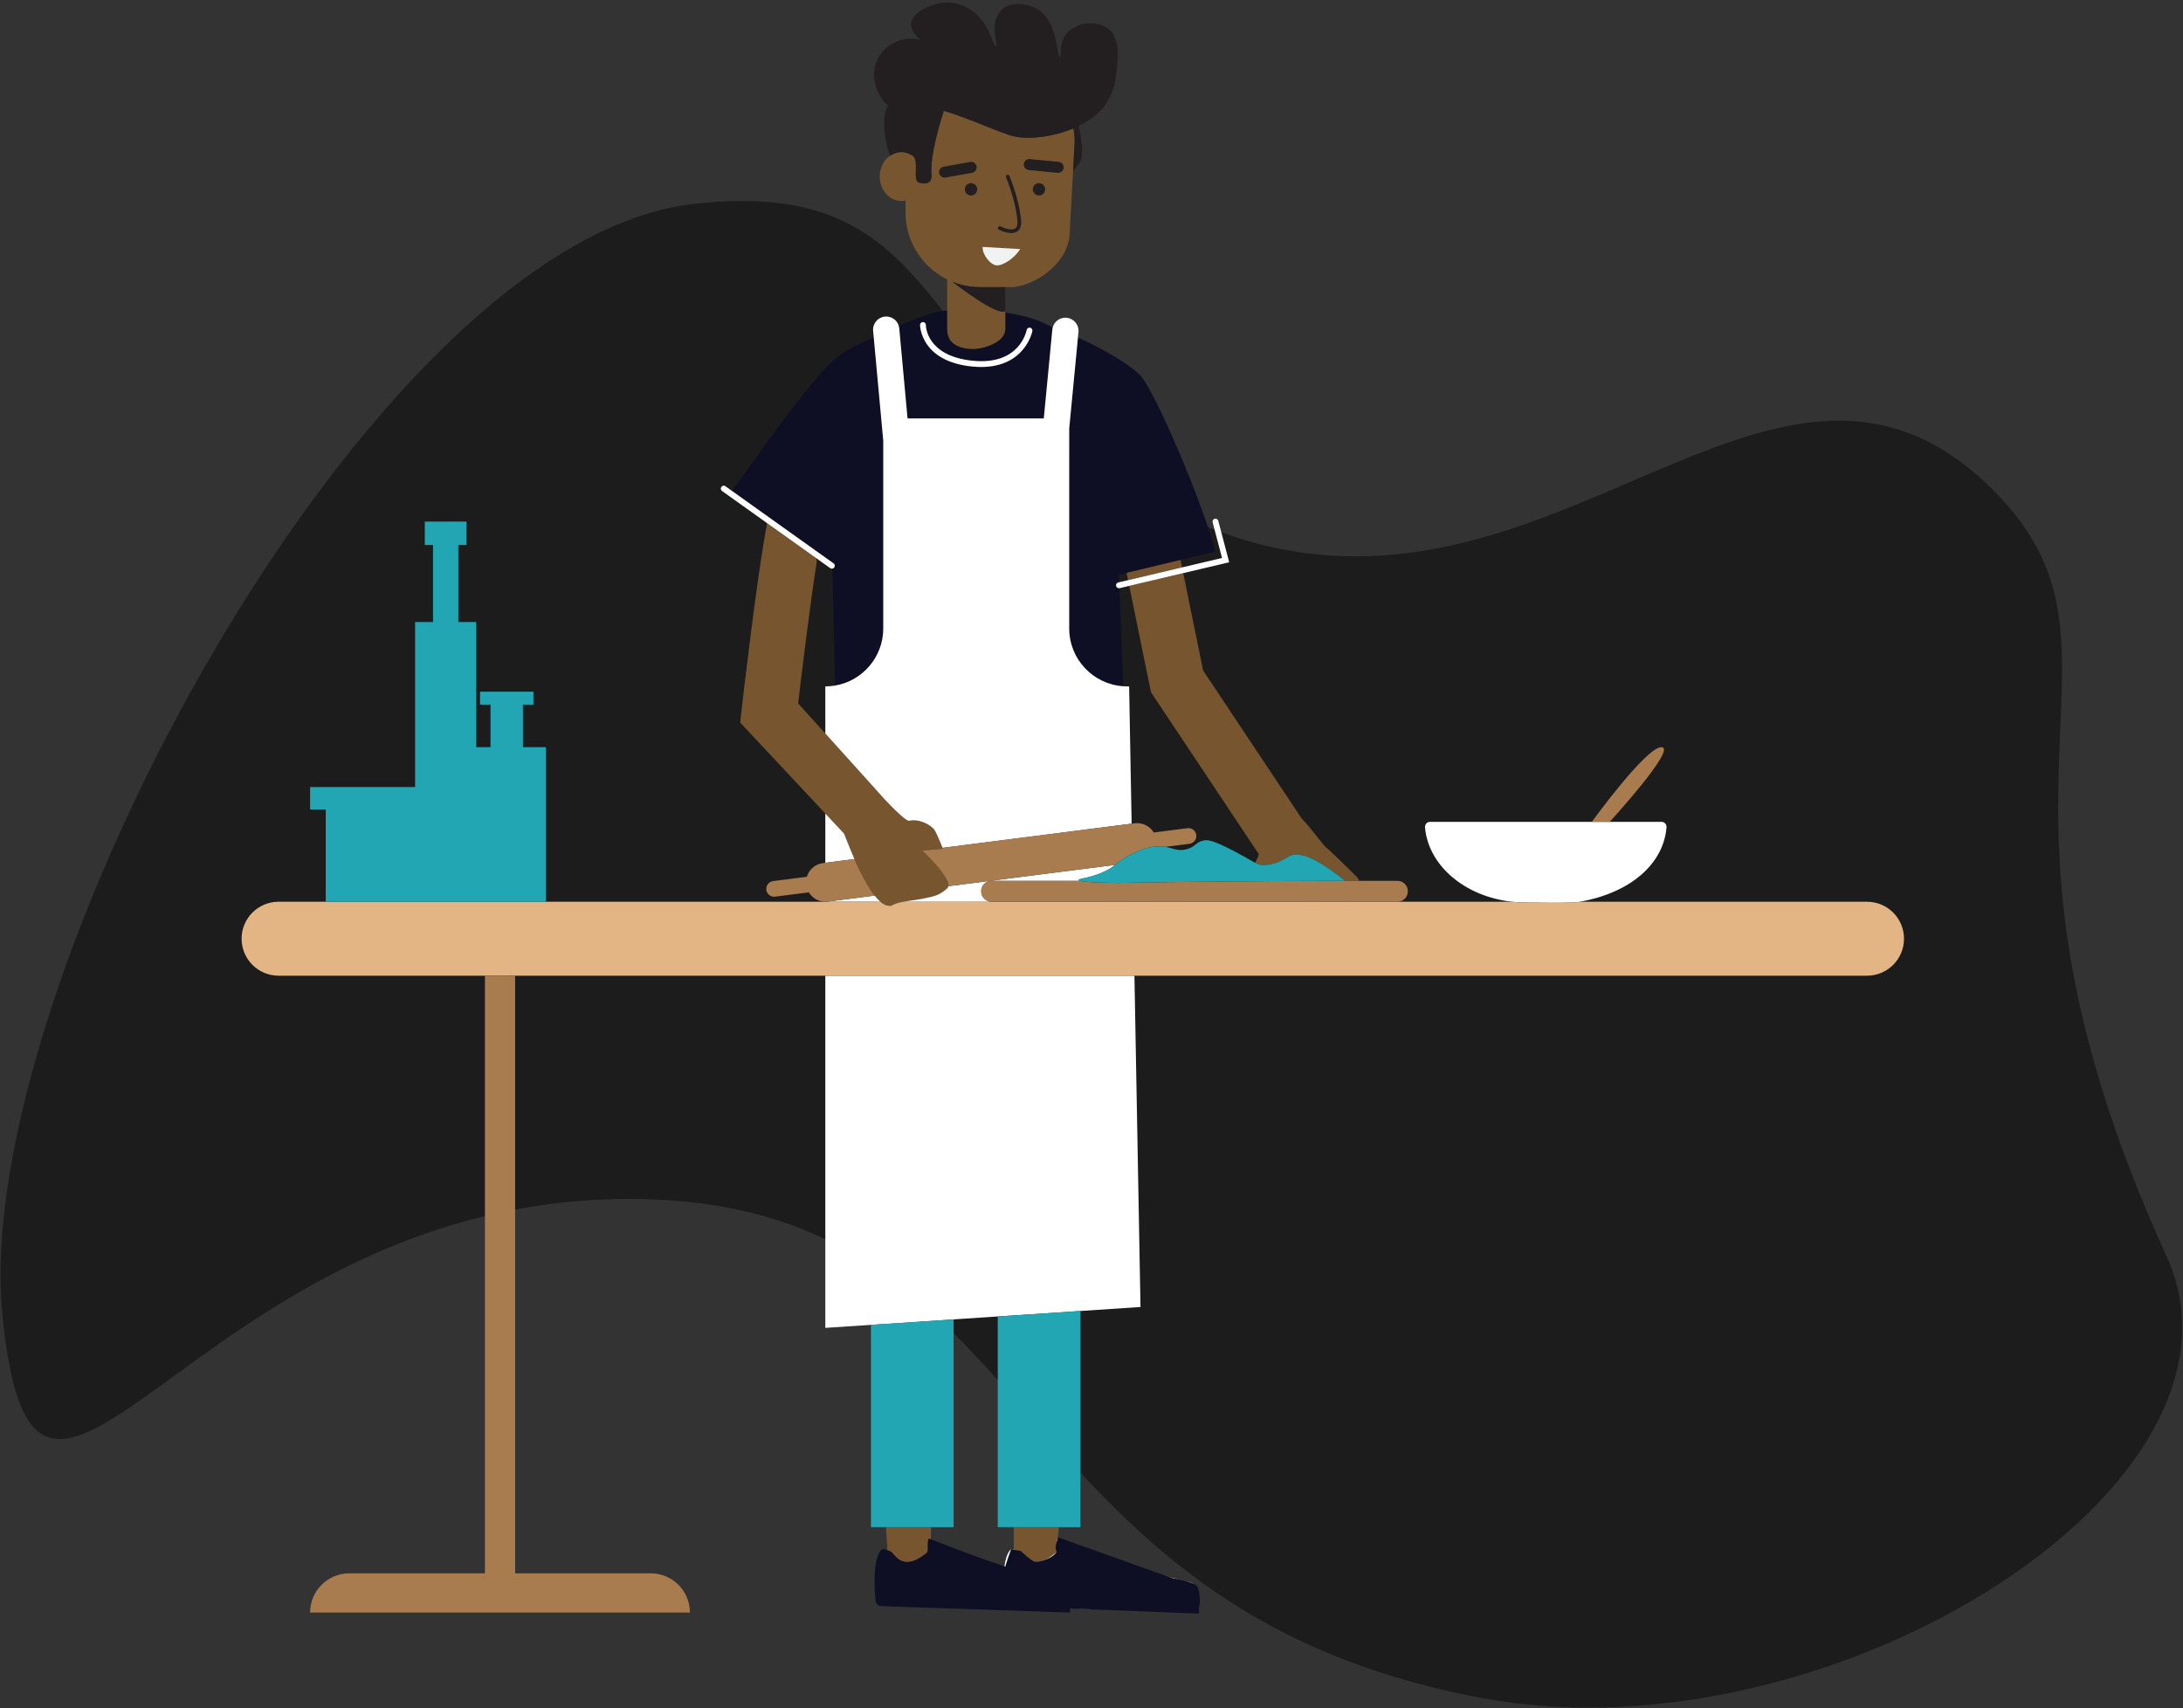 <svg width="492" height="385" viewBox="0 0 492 385" fill="none" xmlns="http://www.w3.org/2000/svg">
<rect x="0" y="0" width="492" height="385" fill="#333333" stroke="none"/>
<path d="M139.418 270.238C42.679 271.851 7.829 371.761 0.511 295.965C-6.562 222.708 82.966 54.493 156.104 45.991C220.728 38.479 202.731 93.985 275.914 120.186C349.098 146.388 398.905 62.809 447.728 109.021C486.91 146.107 438.773 174.71 488.282 283.093C511.875 334.742 412.425 397.105 334.364 382.756C222.589 362.209 236.159 268.624 139.418 270.238Z" fill="#1C1C1C"/>
<path fill-rule="evenodd" clip-rule="evenodd" d="M202.951 77.029L204.542 94.31H206.508H235.25L236.407 82.27L237.17 74.28C237.183 74.136 237.209 73.998 237.242 73.86C237.248 73.839 237.253 73.818 237.257 73.798C237.263 73.773 237.268 73.749 237.275 73.728C237.058 73.656 236.848 73.583 236.644 73.511H236.637C234.409 72.281 232.069 71.493 229.222 70.913C228.334 70.736 227.447 70.572 226.565 70.44V74.109C226.565 76.247 224.284 77.463 222.411 78.094C220.741 78.666 218.94 78.818 217.211 78.443C215.002 77.957 213.477 76.72 213.477 74.109V69.96C212.287 70.092 211.196 70.289 210.21 70.539C208.467 70.98 205.541 72.15 202.564 73.439C202.616 73.629 202.655 73.82 202.676 74.024L202.951 77.029ZM242.942 76.049C249.096 78.857 255.531 82.677 257.307 84.979C261.041 89.826 270.915 113.071 273.939 124.322L266.063 126.202L253.907 129.109L252.192 129.523L252.258 131.22L252.034 131.273C251.686 131.357 251.462 131.713 251.547 132.061C251.62 132.364 251.89 132.568 252.185 132.568L252.303 132.554L253.151 154.662C246.347 154.209 240.976 148.553 240.976 141.636V118.154V96.586L242.745 78.114L242.942 76.049ZM226.382 353.006C230.78 354.472 235.323 355.84 239.057 356.636C241.325 357.123 241.338 360.713 241.2 362.468C241.154 363.048 241.095 363.429 241.095 363.429L198.685 361.995C197.988 361.976 197.416 361.456 197.344 360.765C197.068 358.306 196.654 351.645 198.56 349.356C198.843 349.014 199.408 349.153 200.026 349.37C200.118 349.401 200.212 349.435 200.307 349.469L200.37 349.493C200.473 349.53 200.575 349.566 200.677 349.6C200.867 349.665 201.085 349.915 201.359 350.231C202.418 351.448 204.326 353.644 208.842 349.968C209.097 349.76 209.085 349.146 209.072 348.497C209.058 347.793 209.043 347.048 209.368 346.733C209.368 346.733 209.512 346.792 209.776 346.897C211.537 347.601 218.743 350.455 226.382 353.006ZM199.066 99.321V116.201V141.636C199.066 148.1 194.372 153.472 188.205 154.511L187.594 128.149C187.758 128.129 187.917 128.037 188.022 127.886C188.054 127.84 188.081 127.793 188.094 127.741C188.205 127.471 188.12 127.149 187.87 126.972L187.568 126.755L164.986 110.651C170.686 102.589 175.426 96.099 179.087 91.351C181.599 88.096 183.61 85.643 185.234 83.854C186.51 82.447 187.607 81.382 188.692 80.501C189.941 79.489 191.216 78.699 192.498 78.107L192.511 78.075C192.511 78.075 194.359 77.173 196.916 75.983L196.989 76.773L199.066 99.321Z" fill="#0E0F25"/>
<path fill-rule="evenodd" clip-rule="evenodd" d="M240.115 29.618C235.862 31.064 231.477 31.341 228.848 30.808C227.43 30.524 224.774 29.469 221.819 28.294C218.757 27.077 215.374 25.731 212.708 24.982C212.004 27.159 209.558 35.096 209.946 39.251C210.118 41.079 208.921 41.5 207.816 41.322C207.521 41.283 207.231 41.204 206.982 41.092C206.347 40.82 206.379 39.637 206.414 38.381C206.449 37.099 206.486 35.739 205.818 35.187C205.778 35.155 205.739 35.122 205.693 35.096C205.69 35.092 205.685 35.089 205.68 35.086C205.675 35.082 205.67 35.079 205.667 35.075C205.259 34.832 204.792 34.583 204.247 34.425C204.194 34.411 204.141 34.398 204.083 34.385C203.938 34.353 203.78 34.319 203.622 34.306L203.578 34.303L203.503 34.296H203.502C203.466 34.293 203.43 34.29 203.392 34.287C203.313 34.28 203.228 34.28 203.142 34.28C203.057 34.28 202.971 34.28 202.893 34.287C202.872 34.287 202.853 34.287 202.827 34.293C202.748 34.293 202.662 34.306 202.577 34.319C201.985 34.405 201.334 34.642 200.617 35.075C200.611 35.079 200.604 35.084 200.598 35.089C200.591 35.094 200.585 35.099 200.578 35.102C199.191 36.076 198.271 37.812 198.271 39.784C198.271 42.828 200.453 45.294 203.142 45.294C203.464 45.294 203.78 45.262 204.083 45.189V47.885C204.083 54.507 207.908 60.241 213.477 62.984V69.96V74.109C213.477 76.72 215.002 77.957 217.211 78.443C218.94 78.817 220.741 78.666 222.411 78.094C224.285 77.463 226.566 76.247 226.566 74.109V70.44V70.105C224.778 71.328 215.508 64.16 214.68 63.516C216.606 64.292 218.71 64.713 220.912 64.713H226.566H227.835C232.029 64.811 241.101 59.992 241.101 52.048L241.844 38.581L242.213 31.853C242.213 30.854 242.108 29.874 241.917 28.934C241.325 29.191 240.72 29.421 240.115 29.618ZM253.908 129.109L266.063 126.202L266.412 127.879L254.243 130.753L253.908 129.109ZM298.751 190.888C299.96 191.855 304.03 195.866 305.791 197.622C306.041 197.871 306.212 198.181 306.285 198.516H303.162C298.428 194.695 295.345 193.117 293.3 192.703C292.084 192.447 291.23 192.604 290.618 192.946C290.501 193.009 290.357 193.096 290.186 193.199C289.261 193.756 287.576 194.771 285.332 194.932C285.142 194.952 284.945 194.958 284.741 194.958C284.024 194.958 283.571 194.82 282.847 194.439C282.848 194.436 282.849 194.433 282.85 194.431C282.85 194.428 282.852 194.426 282.852 194.424L282.854 194.42C282.856 194.415 282.859 194.409 282.862 194.403C282.863 194.4 282.866 194.397 282.868 194.394C282.869 194.392 282.87 194.39 282.871 194.388C282.873 194.384 282.876 194.381 282.879 194.377C282.882 194.373 282.884 194.37 282.887 194.366C283.255 193.82 283.524 193.183 283.715 192.505L259.404 156.01L254.506 132.042L266.675 129.168L271.152 151.111L293.373 184.477C294.402 185.495 295.937 187.43 297.113 188.913C297.92 189.931 298.558 190.735 298.751 190.888ZM229.342 349.515C229.044 349.406 228.752 349.3 228.485 349.245V344.175H238.669L238.406 346.765C238.085 347.08 238.103 347.822 238.119 348.525C238.135 349.176 238.15 349.792 237.894 350.001C233.391 353.689 231.474 351.496 230.411 350.281C230.137 349.967 229.918 349.717 229.728 349.652C229.6 349.609 229.471 349.562 229.342 349.515ZM210.111 193.998C208.894 192.683 207.842 191.697 207.842 191.697L212.517 191.27C212.517 191.27 212.509 191.25 212.494 191.212C212.481 191.18 212.462 191.135 212.438 191.079C212.261 190.625 211.774 189.435 211.321 188.435C211.091 187.923 210.867 187.462 210.702 187.186C209.96 185.949 207.225 184.457 204.93 184.976C204.707 185.029 204.26 184.766 203.688 184.312C202.498 183.372 200.769 181.61 199.349 180.097L199.309 180.057L197.376 177.914L188.521 168.096L186.01 165.315L179.883 158.529C180.613 152.315 182.42 137.302 184.077 126.603C184.116 126.347 184.031 126.051 183.847 125.722L183.841 125.716L172.888 117.903C170.537 130.277 167.428 157.485 167.156 159.856L167.142 159.982L166.82 162.849L186.01 183.352L188.942 186.489L190.244 187.876C190.297 188.001 190.375 188.192 190.467 188.435C190.531 188.597 190.604 188.783 190.686 188.989C191.113 190.079 191.772 191.759 192.584 193.61C192.933 194.413 193.321 195.254 193.721 196.089C194.281 197.233 194.878 198.378 195.503 199.429C196.029 200.318 196.581 201.139 197.133 201.843C197.567 202.389 198.008 202.862 198.442 203.231C198.869 203.599 199.296 203.869 199.724 204.013C200.118 204.158 200.512 204.197 200.9 204.112C201.65 203.665 202.55 203.414 203.55 203.231L203.551 203.23C203.597 203.224 203.642 203.217 203.688 203.204C204.253 203.105 204.844 203.025 205.446 202.945H205.447C206.244 202.837 207.061 202.728 207.863 202.566L208.02 202.534C210.66 201.993 211.762 201.766 213.49 200.213C213.628 200.08 213.713 199.916 213.746 199.726C213.845 199.114 213.417 198.207 212.754 197.227C212.037 196.149 211.031 194.984 210.111 193.998ZM200.308 349.47C200.213 349.435 200.118 349.401 200.026 349.369L199.678 344.175H209.867L209.776 346.897C209.513 346.792 209.368 346.733 209.368 346.733C209.043 347.048 209.058 347.793 209.072 348.497C209.085 349.146 209.098 349.76 208.842 349.968C204.326 353.645 202.418 351.449 201.36 350.231C201.085 349.915 200.868 349.665 200.677 349.6C200.555 349.559 200.431 349.514 200.308 349.47Z" fill="#77562F"/>
<path fill-rule="evenodd" clip-rule="evenodd" d="M186.01 165.315L188.521 168.096L197.376 177.914L199.309 180.057L199.349 180.097C200.769 181.61 202.498 183.372 203.688 184.312C204.26 184.766 204.707 185.029 204.931 184.976C207.225 184.457 209.959 185.949 210.702 187.186C210.867 187.462 211.091 187.922 211.32 188.435C211.774 189.435 212.261 190.625 212.438 191.079L233.127 188.435L236.006 188.067L243.113 187.159L254.341 185.726L255.045 185.634L254.48 154.695H254.033C253.737 154.695 253.441 154.682 253.152 154.662C246.347 154.208 240.976 148.553 240.976 141.636V118.154V96.585L242.745 78.114L242.942 76.049L243.061 74.846C243.218 73.215 242.022 71.775 240.398 71.617C238.959 71.479 237.67 72.393 237.275 73.728C237.268 73.749 237.263 73.773 237.257 73.798C237.253 73.818 237.248 73.839 237.243 73.859C237.209 73.998 237.183 74.136 237.17 74.28L236.408 82.27L235.25 94.31H206.508H204.542L202.951 77.029L202.676 74.024C202.655 73.82 202.616 73.629 202.564 73.439C202.169 72.117 200.881 71.216 199.461 71.347C197.837 71.499 196.634 72.939 196.785 74.563L196.916 75.983L196.989 76.773L199.066 99.321V116.201V141.636C199.066 148.1 194.373 153.472 188.205 154.511C187.489 154.629 186.759 154.695 186.01 154.695V165.315ZM221.136 82.711C220.504 82.711 219.84 82.677 219.137 82.612C207.435 81.454 207.356 73.32 207.356 73.242C207.363 72.879 207.659 72.584 208.013 72.584H208.02C208.382 72.591 208.677 72.886 208.671 73.248C208.671 73.53 208.796 80.264 219.269 81.303C229.787 82.342 231.319 74.701 231.385 74.372C231.451 74.017 231.792 73.781 232.147 73.846C232.503 73.912 232.739 74.254 232.673 74.616C232.66 74.701 231.056 82.711 221.136 82.711ZM273.301 117.713C273.21 117.364 273.42 117.003 273.769 116.911C274.117 116.818 274.478 117.029 274.57 117.378L277.036 126.722L266.675 129.168L254.506 132.042L252.337 132.554H252.303L252.185 132.568C251.89 132.568 251.62 132.364 251.547 132.061C251.462 131.713 251.686 131.357 252.034 131.273L252.258 131.22L254.243 130.753L266.412 127.879L275.418 125.755L273.301 117.713ZM362.79 185.226H374.485C375.148 185.226 375.655 185.805 375.595 186.469C374.931 194.564 367.693 201.172 356.051 203.231C355.959 203.25 355.866 203.27 355.768 203.283C354.412 203.512 349.527 203.459 346.398 203.424H346.397H346.395H346.384H346.38C345.375 203.414 344.554 203.405 344.092 203.408C342.975 203.414 341.877 203.356 340.805 203.231C330.083 202.06 321.898 195.024 321.168 186.469C321.116 185.805 321.622 185.226 322.285 185.226H358.766H362.79ZM257.044 294.568L255.676 219.9H186.01V299.269L196.292 298.592L214.929 297.356L224.87 296.698L243.508 295.462L257.044 294.568ZM251.37 194.918C250.739 195.412 250.029 195.905 248.819 196.471C246.877 197.373 245.206 197.728 244.184 197.945C243.5 198.09 243.105 198.173 243.113 198.318C243.119 198.384 243.205 198.45 243.435 198.516H243.054H236.006H223.489C223.41 198.516 223.325 198.522 223.246 198.529C222.063 198.647 221.136 199.653 221.136 200.87C221.136 202.172 222.188 203.231 223.489 203.231H203.688H203.55C203.596 203.224 203.642 203.218 203.688 203.204C204.253 203.105 204.844 203.025 205.446 202.945C206.243 202.837 207.061 202.728 207.863 202.566L208.02 202.534C210.66 201.993 211.762 201.766 213.49 200.212C213.628 200.08 213.713 199.916 213.746 199.726L223.246 198.516L236.006 196.885L243.113 195.977L251.37 194.918ZM268.127 356.576C256.932 354.216 238.406 346.765 238.406 346.765C238.085 347.08 238.102 347.822 238.119 348.525C238.135 349.175 238.15 349.792 237.893 350.001C233.391 353.689 231.474 351.496 230.411 350.281C230.137 349.967 229.918 349.718 229.728 349.652C229.6 349.609 229.471 349.562 229.342 349.515C229.045 349.406 228.752 349.3 228.485 349.244C228.117 349.173 227.802 349.186 227.611 349.416C226.954 350.211 226.579 351.526 226.382 353.006C230.78 354.472 235.323 355.84 239.056 356.636C241.325 357.122 241.338 360.713 241.2 362.468L270.186 363.362C270.186 363.362 271.145 357.214 268.127 356.576ZM197.133 201.843L186.595 203.191C186.404 203.218 186.214 203.231 186.03 203.231H198.441C198.008 202.862 197.567 202.389 197.133 201.843ZM190.244 187.876C190.296 188.001 190.375 188.192 190.467 188.435C190.531 188.596 190.603 188.781 190.685 188.988L190.685 188.989C191.113 190.079 191.772 191.759 192.584 193.61L186.01 194.452V183.352L188.942 186.488L190.244 187.876ZM187.594 128.149C187.561 128.162 187.522 128.162 187.489 128.162C187.357 128.162 187.219 128.122 187.108 128.044L183.847 125.722L183.841 125.716L172.888 117.903L162.731 110.657C162.435 110.447 162.369 110.032 162.579 109.737C162.79 109.441 163.197 109.368 163.494 109.585L164.985 110.651L187.568 126.755L187.87 126.972C188.12 127.149 188.205 127.471 188.094 127.741C188.081 127.793 188.055 127.84 188.021 127.886C187.916 128.037 187.759 128.129 187.594 128.149Z" fill="white"/>
<path d="M226.139 361.917C224.024 360.858 226.432 352.95 227.901 349.129L230.104 349.569C230.545 350.01 231.69 351.069 232.748 351.774C234.069 352.656 238.475 350.451 238.035 349.569C237.682 348.864 238.181 347.218 238.475 346.483L264.47 355.743C265.498 355.89 267.907 356.36 269.316 357.066C270.726 357.772 270.491 361.77 270.198 363.681L226.139 361.917Z" fill="#0E0F25"/>
<path d="M221.458 55.651L229.926 56.131C228.874 57.927 226.152 59.978 224.535 59.801C223.253 59.656 221.412 57.506 221.458 55.651Z" fill="#F1F2F2"/>
<path opacity="0.24" fill-rule="evenodd" clip-rule="evenodd" d="M197.376 177.914V173.502H243.113V187.159L236.006 188.067L233.127 188.435L212.438 191.079C212.261 190.625 211.774 189.435 211.321 188.435C211.091 187.923 210.867 187.462 210.702 187.186C209.96 185.949 207.225 184.457 204.931 184.976C204.707 185.029 204.26 184.766 203.688 184.312C202.498 183.372 200.769 181.61 199.349 180.097L199.309 180.058L197.376 177.914ZM213.746 199.726L223.246 198.516L236.006 196.885L243.113 195.977V197.405C243.113 197.779 243.094 198.147 243.054 198.516H236.006H223.489C223.41 198.516 223.325 198.522 223.246 198.529C222.063 198.647 221.136 199.653 221.136 200.87C221.136 202.172 222.188 203.231 223.489 203.231H203.688H203.55L203.551 203.23C203.597 203.223 203.642 203.217 203.688 203.204C204.254 203.105 204.844 203.025 205.447 202.945C206.244 202.837 207.061 202.728 207.863 202.566C207.916 202.555 207.968 202.545 208.02 202.534C210.66 201.993 211.762 201.766 213.49 200.212C213.628 200.08 213.713 199.916 213.746 199.726Z" fill="white"/>
<path fill-rule="evenodd" clip-rule="evenodd" d="M249.483 6.261C246.598 4.302 242.094 5.334 240.267 7.688C239.215 9.045 239.117 10.749 239.058 11.801C239.025 12.38 239.004 12.761 238.84 12.777C238.616 12.797 238.503 12.11 238.331 11.059C237.946 8.713 237.264 4.559 234.389 2.447C231.786 0.533 227.454 0.356 225.652 2.289C223.589 4.507 224.131 7.397 224.444 9.066C224.585 9.816 224.679 10.32 224.469 10.403C224.264 10.485 224.055 9.963 223.719 9.12C222.815 6.851 220.984 2.26 215.804 0.856C211.321 -0.354 205.588 2.519 205.318 5.307C205.206 6.498 206.074 7.747 207.376 8.924C206.015 8.654 204.615 8.615 203.254 8.964C200.631 9.628 198.238 11.705 197.376 14.362C196.246 17.854 197.765 21.747 200.151 23.799C198.468 26.448 199.539 32.274 200.578 35.102C200.585 35.099 200.591 35.094 200.598 35.089C200.604 35.084 200.611 35.079 200.618 35.075C201.334 34.642 201.985 34.405 202.577 34.319C202.662 34.306 202.741 34.3 202.827 34.293C202.853 34.287 202.872 34.287 202.893 34.287C203.07 34.274 203.234 34.274 203.392 34.287C203.471 34.287 203.55 34.293 203.622 34.306C203.78 34.319 203.937 34.353 204.083 34.385C204.135 34.392 204.194 34.405 204.247 34.425C204.792 34.583 205.259 34.832 205.666 35.075C205.67 35.079 205.675 35.082 205.68 35.086C205.685 35.089 205.69 35.092 205.693 35.096C205.739 35.122 205.778 35.155 205.818 35.187C206.486 35.739 206.449 37.099 206.414 38.381C206.38 39.637 206.347 40.819 206.982 41.092C207.231 41.204 207.521 41.283 207.816 41.322C208.921 41.5 210.118 41.079 209.946 39.251C209.559 35.096 212.004 27.159 212.708 24.982C215.373 25.731 218.757 27.077 221.818 28.294C224.774 29.469 227.43 30.524 228.847 30.808C231.477 31.341 235.862 31.064 240.115 29.618C240.72 29.421 241.325 29.191 241.917 28.934C242.107 29.874 242.213 30.854 242.213 31.853L241.844 38.581C242.245 38.035 242.699 37.436 243.199 36.812C244.481 35.214 243.705 30.887 243.107 28.388C244.737 27.586 246.268 26.58 247.59 25.357C251.016 22.168 251.508 17.623 251.706 15.795L251.711 15.751C252.026 12.824 252.512 8.322 249.483 6.261ZM232.765 42.668C232.765 43.435 233.392 44.062 234.159 44.062C234.926 44.062 235.553 43.435 235.553 42.668C235.553 41.9 234.926 41.286 234.159 41.286C233.392 41.286 232.765 41.9 232.765 42.668ZM232.108 35.846L238.603 36.476C239.287 36.542 239.786 37.154 239.721 37.837C239.655 38.475 239.116 38.962 238.478 38.962L238.36 38.955L231.865 38.325C231.181 38.258 230.682 37.647 230.747 36.963C230.813 36.279 231.425 35.773 232.108 35.846ZM214.68 63.516C215.508 64.16 224.778 71.328 226.566 70.105V64.713H220.912C218.709 64.713 216.606 64.292 214.68 63.516ZM226.967 39.403C227.184 39.317 227.42 39.422 227.506 39.633C228.874 43.066 229.735 46.254 230.077 49.115L230.078 49.125C230.164 49.863 230.322 51.236 229.465 52.009C229.045 52.396 228.492 52.528 227.927 52.528C226.724 52.528 225.448 51.929 225.107 51.758C224.903 51.653 224.824 51.403 224.929 51.199C225.027 50.995 225.278 50.91 225.481 51.015C226.336 51.449 228.15 52.08 228.913 51.397C229.387 50.963 229.36 50.088 229.254 49.214C228.919 46.426 228.078 43.309 226.737 39.942C226.651 39.725 226.756 39.488 226.967 39.403ZM220.097 37.496C219.972 36.819 219.328 36.364 218.651 36.49L212.674 37.575C211.997 37.693 211.551 38.344 211.675 39.021C211.781 39.62 212.307 40.04 212.898 40.04C212.97 40.04 213.043 40.034 213.122 40.02L219.091 38.942C219.768 38.817 220.215 38.166 220.097 37.496ZM218.848 44.062C218.08 44.062 217.454 43.435 217.454 42.668C217.454 41.9 218.08 41.286 218.848 41.286C219.615 41.286 220.242 41.9 220.242 42.668C220.242 43.435 219.615 44.062 218.848 44.062Z" fill="#231F20"/>
<path d="M420.787 203.231H356.051C355.959 203.25 355.867 203.27 355.768 203.283C353.974 203.586 345.993 203.395 344.092 203.408C342.975 203.414 341.877 203.356 340.805 203.231H314.949H304.786H294.615H255.367H241.338H236.006H223.489H203.688H203.55C202.55 203.414 201.65 203.665 200.9 204.112C200.512 204.197 200.118 204.158 199.724 204.013C199.296 203.869 198.869 203.599 198.442 203.231H186.03H186.01H123.016H107.324H105.391H94.064H93.557H73.414H62.783C58.182 203.231 54.448 206.959 54.448 211.562C54.448 216.165 58.182 219.9 62.783 219.9H109.296H116.094H186.01H255.677H420.787C425.389 219.9 429.123 216.165 429.123 211.562C429.123 206.959 425.389 203.231 420.787 203.231Z" fill="#E3B584"/>
<path fill-rule="evenodd" clip-rule="evenodd" d="M374.544 168.399C371.184 168.063 358.766 185.226 358.766 185.226H362.789C362.789 185.226 377.897 168.734 374.544 168.399ZM314.949 198.516H306.284H303.162C297.672 198.522 292.163 198.542 286.627 198.575C283.433 198.595 280.231 198.621 277.023 198.654C269.732 198.713 262.487 198.812 255.288 198.93L251.843 198.989C246.407 198.93 244.198 198.733 243.448 198.516C243.447 198.517 243.446 198.518 243.445 198.518C243.444 198.519 243.443 198.519 243.442 198.519H243.441C243.439 198.519 243.438 198.518 243.437 198.517C243.436 198.517 243.435 198.516 243.435 198.516H243.054H236.006H223.489C223.41 198.516 223.325 198.522 223.246 198.529C222.063 198.647 221.136 199.653 221.136 200.87C221.136 202.172 222.188 203.231 223.489 203.231H236.006H241.338H255.367H294.615H304.785H314.949C316.25 203.231 317.302 202.172 317.302 200.87C317.302 199.575 316.25 198.516 314.949 198.516ZM236.006 196.885L223.246 198.516L213.746 199.726C213.845 199.114 213.417 198.207 212.753 197.227C212.037 196.149 211.031 194.984 210.111 193.998C208.894 192.683 207.843 191.697 207.843 191.697L212.517 191.27C212.517 191.27 212.491 191.204 212.438 191.079L233.127 188.435L236.006 188.067L243.113 187.159L254.341 185.726L255.045 185.634L255.735 185.548C257.504 185.324 259.167 186.192 260.022 187.626L267.635 186.653C268.608 186.528 269.489 187.212 269.613 188.185C269.738 189.152 269.055 190.039 268.082 190.164L262.618 190.862C262.218 190.802 261.764 190.763 261.245 190.763C261.008 190.763 260.784 190.77 260.561 190.789C259.312 190.862 258.207 191.164 257.188 191.552C256.485 191.828 255.821 192.137 255.17 192.453C255.14 192.468 255.109 192.483 255.079 192.497C255.058 192.508 255.037 192.518 255.015 192.529C254.982 192.545 254.949 192.561 254.915 192.578C254.896 192.587 254.879 192.595 254.861 192.604C253.324 193.357 252.557 193.971 251.813 194.567V194.568C251.666 194.685 251.521 194.802 251.37 194.918L243.113 195.977L236.006 196.885ZM193.721 196.089C193.321 195.254 192.932 194.413 192.584 193.61L186.01 194.452L185.484 194.518C183.715 194.741 182.329 195.997 181.848 197.601L174.242 198.575C173.275 198.7 172.585 199.588 172.71 200.561C172.835 201.527 173.723 202.211 174.689 202.086L182.302 201.113C183.064 202.389 184.458 203.224 186.01 203.231H186.03C186.214 203.231 186.404 203.218 186.595 203.191L197.133 201.843C196.581 201.139 196.029 200.318 195.503 199.429C194.878 198.378 194.28 197.233 193.721 196.089ZM116.094 354.591H146.663C151.542 354.591 155.492 358.543 155.492 363.429H112.695H69.89C69.89 358.543 73.848 354.591 78.726 354.591H109.296V219.9H116.094V354.591Z" fill="#A97C50"/>
<path fill-rule="evenodd" clip-rule="evenodd" d="M120.222 158.811H117.856V168.399H123.016V203.231H107.324H105.391H94.064H93.557H73.414V182.432H69.89V177.382H93.557V140.189H97.588V122.835H95.74V117.549H97.588H103.294H105.141V122.835H103.294V140.189H107.324V158.811V168.399H110.552V158.811H108.185V155.892H110.552H117.856H120.222V158.811ZM290.618 192.946C291.23 192.604 292.084 192.447 293.3 192.703C295.345 193.117 298.428 194.695 303.162 198.516C297.672 198.522 292.163 198.542 286.627 198.575C283.432 198.595 280.231 198.621 277.023 198.654C269.732 198.713 262.487 198.812 255.288 198.93L251.844 198.989C246.407 198.93 244.198 198.733 243.448 198.516C243.442 198.522 243.435 198.516 243.435 198.516C243.205 198.45 243.12 198.384 243.113 198.318C243.105 198.173 243.5 198.09 244.184 197.945C245.206 197.728 246.877 197.373 248.819 196.471C250.029 195.905 250.739 195.412 251.37 194.918C251.521 194.802 251.667 194.685 251.813 194.567C252.557 193.971 253.324 193.357 254.861 192.604C254.913 192.578 254.964 192.553 255.015 192.529L255.016 192.529C255.066 192.504 255.117 192.479 255.17 192.453C255.821 192.137 256.485 191.828 257.189 191.552C258.207 191.164 259.312 190.862 260.561 190.789C260.784 190.769 261.008 190.763 261.244 190.763C261.764 190.763 262.217 190.802 262.619 190.862C263.235 190.955 263.74 191.099 264.213 191.233C265.168 191.505 265.984 191.737 267.287 191.434C268.379 191.177 268.912 190.754 269.416 190.352C269.909 189.959 270.377 189.587 271.316 189.415C272.197 189.257 273.295 189.309 278.028 191.769C279.746 192.66 280.889 193.322 281.722 193.804C282.174 194.066 282.535 194.275 282.847 194.439C283.571 194.82 284.024 194.958 284.741 194.958C284.944 194.958 285.142 194.952 285.332 194.932C287.576 194.771 289.261 193.756 290.186 193.198H290.187C290.357 193.096 290.501 193.009 290.618 192.946ZM228.485 344.175H224.87V296.698L243.508 295.462V344.175H238.669H228.485ZM196.292 344.175H199.678H209.867H214.929V297.356L196.292 298.592V344.175Z" fill="#22A6B3"/>
</svg>
